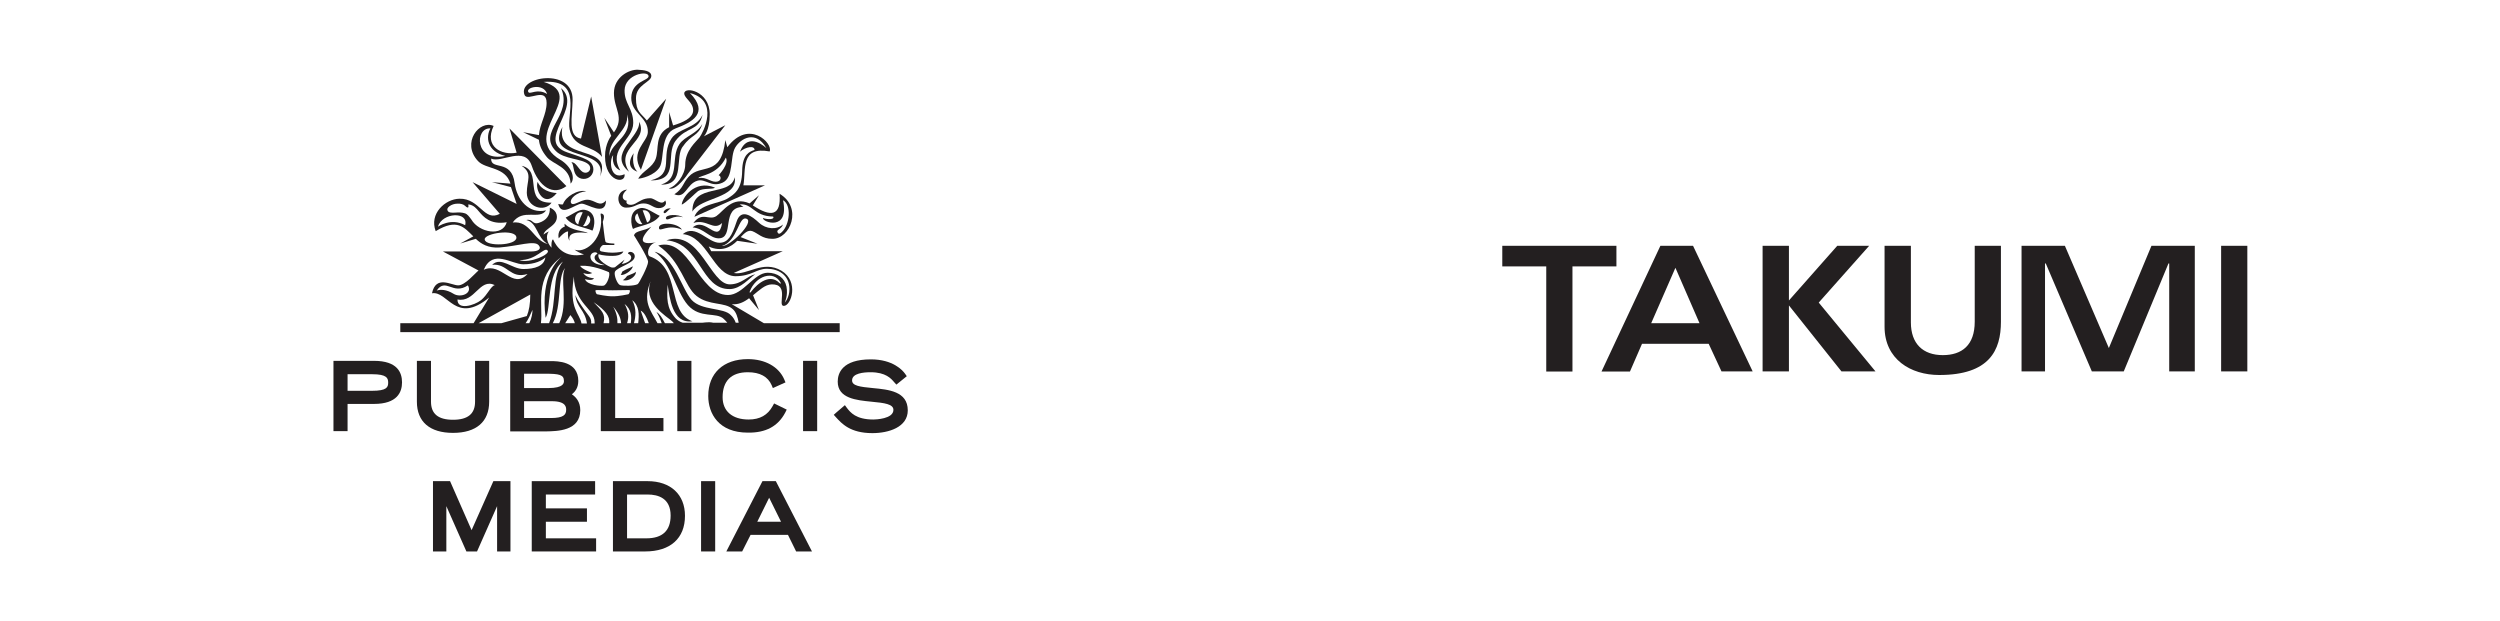<svg width="6560" height="1629" viewBox="0 0 6560 1629" fill="none" xmlns="http://www.w3.org/2000/svg">
<path d="M981.529 946.871H875V1131.33H912.026V1059.89H981.529C1041.94 1059.89 1054.93 1029.36 1054.93 1003.38C1054.93 977.398 1042.59 946.871 981.529 946.871ZM912.026 981.944H976.333C1015.31 981.944 1018.56 992.337 1018.56 1004.03C1018.56 1015.72 1015.31 1025.46 976.333 1025.46H912.026V981.944Z" fill="#231F20"/>
<path d="M1283.58 1054.04V946.871H1246.56V1054.04C1246.56 1085.87 1227.72 1101.45 1188.74 1101.45C1149.77 1101.45 1130.93 1085.87 1130.93 1054.04V946.871H1093.91V1054.04C1093.91 1106.65 1127.68 1135.88 1188.74 1135.88C1249.8 1135.88 1283.58 1106.65 1283.58 1054.04Z" fill="#231F20"/>
<path d="M1522.62 1076.13C1522.62 1054.05 1510.93 1041.71 1500.54 1034.56C1508.98 1028.07 1517.43 1017.67 1517.43 999.488C1517.43 947.527 1462.21 947.527 1444.03 947.527H1338.8V1131.99H1432.98C1461.56 1131.34 1522.62 1131.34 1522.62 1076.13ZM1431.03 980.652C1467.41 980.652 1479.75 983.25 1479.75 999.488C1479.75 1004.68 1479.75 1018.32 1438.18 1018.32H1375.17V980.652H1431.03ZM1445.33 1096.91H1375.17V1052.75H1447.92C1485.6 1052.75 1485.6 1068.99 1485.6 1075.48C1485.6 1088.47 1478.45 1096.91 1445.33 1096.91Z" fill="#231F20"/>
<path d="M1740.88 1096.91H1614.21V946.871H1576.54V1131.33H1740.88V1096.91Z" fill="#231F20"/>
<path d="M1814.28 946.871H1777.25V1131.33H1814.28V946.871Z" fill="#231F20"/>
<path d="M2060.47 1082.62L2064.36 1074.83L2031.24 1058.59L2027.34 1065.73C2014.35 1089.12 1994.21 1100.81 1964.33 1100.81C1921.46 1100.81 1896.13 1078.72 1896.13 1042.35C1896.13 999.485 1918.86 976.752 1962.38 976.752C1994.21 976.752 2015 988.443 2024.74 1010.53L2027.99 1018.32L2061.12 1003.38L2057.87 995.588C2043.58 962.463 2007.85 942.328 1962.38 942.328C1898.07 942.328 1858.45 979.35 1858.45 1039.1C1858.45 1085.22 1885.73 1135.23 1962.38 1135.23C2009.8 1135.88 2041.63 1118.34 2060.47 1082.62Z" fill="#231F20"/>
<path d="M2144.26 946.871H2107.24V1131.33H2144.26V946.871Z" fill="#231F20"/>
<path d="M2290.41 1018.32C2256.63 1015.07 2235.85 1012.47 2235.85 998.185C2235.85 979.349 2266.38 976.751 2284.56 976.751C2324.19 976.751 2338.48 993.638 2345.62 1002.08L2352.12 1009.23L2379.4 987.143L2374.85 980.648C2368.36 971.555 2343.03 942.977 2285.21 942.977C2209.21 942.977 2198.17 979.999 2198.17 1001.43C2198.17 1045.6 2247.54 1050.15 2286.51 1054.04C2321.59 1057.29 2344.32 1060.54 2344.32 1075.48C2344.32 1099.51 2296.91 1100.81 2291.71 1100.81C2245.59 1100.81 2231.3 1081.97 2222.21 1070.28L2217.01 1063.14L2194.27 1082.62L2187.78 1088.47L2193.62 1094.96C2208.56 1111.2 2230.65 1136.53 2289.11 1136.53C2331.98 1136.53 2382 1120.94 2382 1076.78C2382 1026.76 2331.33 1022.22 2290.41 1018.32Z" fill="#231F20"/>
<path d="M1237.46 1391.14L1180.95 1262.54H1136.13V1447H1171.21V1328.14L1223.82 1447H1251.75L1304.37 1328.14V1447H1339.44V1262.54H1294.62L1237.46 1391.14Z" fill="#231F20"/>
<path d="M1432.33 1369.06H1540.16V1333.98H1432.33V1297.61H1561.59V1262.54H1395.3V1447H1564.19V1412.58H1432.33V1369.06Z" fill="#231F20"/>
<path d="M1699.31 1262.54H1608.37V1447H1692.81C1759.07 1447 1797.39 1412.58 1797.39 1353.47C1797.39 1297.61 1759.72 1262.54 1699.31 1262.54ZM1696.06 1412.58H1645.39V1297.61H1699.31C1727.24 1297.61 1759.72 1307.36 1759.72 1352.82C1759.72 1392.44 1738.28 1412.58 1696.06 1412.58Z" fill="#231F20"/>
<path d="M1876.64 1262.54H1839.61V1447H1876.64V1262.54Z" fill="#231F20"/>
<path d="M2000.71 1262.54L1905.87 1447H1947.44L1969.53 1403.48H2067.61L2089.05 1447H2130.62L2035.78 1262.54H2000.71ZM1987.07 1369.06L2018.24 1306.06L2049.42 1369.06H1987.07Z" fill="#231F20"/>
<path d="M2004.6 848.159L1920.16 798.147C1937.05 800.095 1951.99 792.951 1965.63 782.559L1991.61 813.735L1976.02 774.765C1992.91 761.125 2007.2 746.836 2024.74 746.186C2072.81 744.887 2039.03 802.693 2056.57 802.693C2076.05 802.693 2097.49 739.042 2050.72 710.463C2002 681.235 1959.78 723.453 1925.35 716.309L2053.97 659.152H1866.24L1859.75 646.811C1893.53 662.4 1918.21 648.111 1934.45 631.873L1987.71 639.667L1943.54 622.13C1953.94 611.089 1963.03 602.645 1974.07 606.542C1989.66 612.388 1999.41 626.677 2026.69 626.677C2073.46 627.326 2107.23 544.839 2045.53 508.466C2050.07 567.572 2022.79 570.17 1975.37 538.993L1991.61 512.363L1966.93 533.797C1921.46 513.662 1898.72 553.932 1879.88 566.922C1860.4 579.912 1842.86 553.932 1819.47 585.108C1854.55 573.417 1872.09 607.192 1894.82 585.108C1885.08 644.213 1851.3 566.922 1817.53 596.799C1846.76 598.748 1862.35 625.378 1885.73 625.378C1928.6 625.378 1890.28 542.89 1950.69 542.89L1940.94 536.395C1975.37 533.148 1977.32 567.572 2028.64 568.221C2033.83 576.015 2015 576.665 2002 572.118C2000.06 583.16 2072.16 607.841 2054.62 525.354C2077.35 537.694 2072.81 589.655 2051.37 609.14C2047.47 613.037 2043.58 614.986 2040.98 611.089C2035.13 601.995 2050.07 602.645 2054.62 589.005C2038.38 603.294 2010.45 601.995 1991.61 584.459C1972.77 566.922 1944.19 545.488 1932.5 582.51C1920.16 619.532 1910.41 636.419 1888.33 637.069C1857.8 637.718 1825.32 586.407 1791.54 614.336C1856.5 620.182 1872.09 723.453 1929.25 724.752C1973.42 724.752 1983.82 705.267 2012.4 705.267C2041.63 705.267 2071.51 720.855 2071.51 758.527C2071.51 781.26 2059.17 794.25 2059.17 794.25C2059.17 794.25 2068.26 775.414 2063.71 752.032C2059.17 729.299 2039.68 715.659 2014.35 715.659C1978.62 715.659 1950.04 774.115 1910.41 774.115C1831.17 774.115 1810.38 620.831 1727.24 644.213C1788.3 685.782 1795.44 751.382 1827.92 776.713C1861.05 802.693 1901.32 791.652 1922.76 811.137C1931.85 818.931 1935.75 832.571 1938.35 846.86H1930.55C1927.95 839.715 1924.06 832.571 1917.56 826.725C1898.72 806.59 1841.56 815.683 1814.93 787.105C1788.94 758.527 1769.46 673.441 1717.49 660.451C1762.31 689.679 1772.71 763.723 1805.18 800.745C1837.66 837.117 1879.88 817.632 1899.37 837.117C1902.62 840.365 1905.87 843.612 1908.47 846.86H1871.44C1868.19 846.21 1864.94 845.561 1861.05 845.561C1855.2 845.561 1848.71 846.21 1842.86 846.86H1791.54C1785.05 844.911 1778.55 841.014 1773.36 835.818C1748.02 808.539 1749.97 780.61 1751.92 746.836C1757.12 778.662 1762.96 850.757 1816.88 842.963C1748.67 819.581 1788.3 702.669 1705.15 672.792C1696.06 669.544 1699.3 640.316 1722.04 635.77C1677.22 644.213 1677.22 627.976 1709.05 594.851C1689.56 607.192 1668.12 603.944 1663.58 617.584C1663.58 617.584 1700.6 675.39 1700.6 687.081C1700.6 698.123 1676.57 744.238 1673.32 745.537C1664.23 750.733 1634.35 750.733 1627.2 748.135C1619.41 745.537 1610.31 720.855 1613.56 713.061C1619.41 700.721 1664.88 690.978 1665.53 673.441C1666.18 659.152 1647.34 657.853 1647.99 665.647C1659.03 669.544 1663.58 685.782 1631.75 692.927L1638.89 681.235C1638.89 681.235 1614.86 700.071 1613.56 701.37C1612.26 702.02 1607.07 702.669 1603.17 701.37C1599.92 700.071 1564.84 683.833 1570.69 666.946C1570.69 666.946 1581.08 671.493 1607.07 671.493C1633.05 671.493 1635.65 659.802 1635.65 659.802C1635.65 659.802 1621.36 663.049 1607.07 663.049C1592.77 663.049 1578.48 659.802 1578.48 659.802C1567.44 657.204 1579.13 642.914 1583.03 642.914C1583.03 642.914 1608.36 642.914 1610.31 642.914C1612.26 642.914 1614.21 639.017 1610.31 639.017C1607.71 639.017 1590.18 638.368 1588.88 634.471C1586.28 627.326 1581.73 581.861 1581.73 581.861C1581.73 581.861 1587.58 567.572 1583.03 563.025C1578.48 558.478 1575.89 561.076 1575.89 561.076C1586.93 624.079 1538.86 663.699 1510.93 655.905L1507.68 655.255C1514.18 659.802 1521.97 664.348 1532.36 667.596C1480.4 678.637 1459.61 646.812 1451.17 627.976C1446.62 630.574 1446.62 642.265 1447.27 650.059C1436.23 638.368 1430.38 620.182 1440.13 607.192C1427.13 613.687 1426.48 615.635 1426.48 615.635C1427.13 604.594 1445.97 597.449 1455.72 585.108C1465.46 572.768 1463.51 553.282 1442.72 544.839C1444.02 564.324 1434.28 577.964 1414.79 584.459C1395.96 590.954 1399.2 573.417 1381.01 577.314C1410.25 583.809 1408.3 624.079 1437.53 640.316C1399.2 631.223 1392.06 578.613 1345.29 583.809C1372.57 545.488 1414.79 578.613 1432.98 551.983C1387.51 562.376 1356.33 524.055 1350.49 481.187C1342.69 416.236 1287.48 448.062 1288.78 416.236C1316.06 428.577 1377.12 381.163 1395.31 435.072C1414.14 491.579 1452.47 514.312 1486.25 488.332L1336.84 336.996L1355.68 400.648C1316.71 408.442 1269.29 385.06 1295.27 330.501C1258.25 313.614 1209.53 374.668 1254.35 422.731C1275.13 444.815 1325.8 437.021 1339.44 481.837L1290.72 477.939L1340.74 490.93L1355.68 535.096L1240.06 477.939L1311.51 561.076C1269.94 583.16 1259.55 520.158 1205.63 521.457C1167.96 522.106 1125.73 561.076 1143.27 606.542C1199.79 572.118 1217.97 596.799 1242.01 620.182L1207.58 639.017L1248.5 626.677C1262.79 640.316 1280.98 651.358 1310.86 649.41C1359.58 645.513 1402.45 629.924 1413.49 643.564C1421.94 653.307 1412.19 659.802 1394.66 659.802H1162.11L1255.65 709.814C1246.55 716.958 1220.57 748.784 1202.38 748.784C1184.2 748.784 1143.92 720.855 1133.53 769.568C1175.1 762.424 1195.89 853.355 1283.58 780.61L1242.66 848.159H1050.38V871.541H2203.37V848.159H2004.6ZM1959.13 574.067C1980.57 583.16 1914.31 648.111 1894.18 645.512C1935.75 633.172 1937.7 564.974 1959.13 574.067ZM1967.58 764.372C1982.52 724.752 2029.94 707.216 2048.77 742.289C2049.42 744.238 2048.12 745.537 2044.88 742.289C2020.84 718.257 1989.66 740.99 1970.17 766.321C1967.58 769.568 1966.28 767.62 1967.58 764.372ZM1286.83 336.996C1274.49 358.43 1277.08 397.401 1325.8 409.092C1243.96 426.628 1245.9 333.749 1286.83 336.996ZM1220.57 590.954C1182.9 570.17 1149.12 594.851 1149.12 594.851C1160.16 557.179 1230.31 553.932 1220.57 590.954ZM1236.81 576.015C1230.96 568.221 1226.42 561.726 1219.92 559.777C1212.13 557.179 1203.03 557.179 1195.24 557.829C1185.49 558.478 1177.05 558.478 1174.45 552.633C1172.5 548.736 1174.45 544.839 1179.65 540.942C1184.84 537.045 1192.64 534.447 1199.78 534.447C1208.23 533.797 1216.02 535.746 1220.57 540.292C1225.12 544.839 1227.07 544.839 1228.37 544.189C1229.67 543.54 1229.02 540.942 1229.02 538.993C1229.02 537.694 1228.37 536.395 1229.67 536.395C1243.31 538.344 1249.8 546.787 1256.95 555.231C1268.64 568.871 1286.18 590.304 1329.7 583.16C1318.66 622.13 1256.95 610.439 1236.81 576.015ZM1271.89 628.625C1269.29 611.738 1354.38 599.397 1355.03 623.429C1355.68 644.863 1274.49 647.461 1271.89 628.625ZM1709.7 732.547C1681.77 792.951 1750.62 830.622 1763.61 842.963C1764.91 844.262 1766.86 846.21 1768.16 848.159H1744.77C1737.63 833.87 1730.48 822.828 1722.69 818.931C1728.53 827.375 1732.43 837.117 1736.33 848.159H1725.29C1709.05 816.333 1682.42 791.652 1709.7 732.547ZM1702.55 848.159H1692.81L1681.12 815.034C1690.21 819.581 1696.71 831.921 1702.55 848.159ZM1674.62 848.159H1663.58C1668.12 829.973 1670.72 810.487 1659.03 787.755C1677.87 802.693 1677.22 825.426 1674.62 848.159ZM1655.13 848.159H1645.39C1649.94 833.87 1650.59 818.931 1638.89 797.497C1657.08 812.436 1657.73 829.973 1655.13 848.159ZM1583.68 848.159C1589.53 823.478 1579.13 815.683 1557.7 792.951C1589.53 815.034 1600.57 829.973 1598.62 848.159H1583.68ZM1609.01 804.642C1624.6 822.828 1629.15 836.468 1629.8 848.159H1620.06C1620.71 836.468 1618.76 822.828 1609.01 804.642ZM1607.71 761.774C1621.36 761.774 1647.99 761.125 1648.64 761.125C1652.54 761.125 1653.18 762.424 1653.18 763.073C1653.18 764.372 1651.24 771.517 1648.64 772.166C1648.64 772.166 1622.66 778.012 1607.71 777.363C1592.77 778.012 1566.79 772.166 1566.79 772.166C1564.19 771.517 1562.25 764.372 1562.25 763.073C1562.25 762.424 1562.89 761.125 1566.79 761.125C1566.79 761.125 1593.42 761.774 1607.71 761.774ZM1567.44 666.297C1556.4 670.194 1554.45 688.38 1586.93 695.525C1576.54 696.824 1550.55 692.277 1549.25 674.091C1549.25 660.451 1568.09 659.152 1567.44 666.297ZM1535.61 697.473C1566.14 699.422 1597.97 714.36 1597.97 714.36C1601.87 722.154 1592.77 746.836 1584.33 749.434C1577.19 751.382 1540.16 748.135 1534.96 732.547C1557.05 738.392 1558.35 729.948 1558.35 729.948C1558.35 729.948 1538.21 729.949 1530.42 716.309C1546.01 722.154 1553.8 716.309 1553.8 716.309C1553.8 716.309 1523.27 704.618 1522.62 697.473H1535.61ZM1505.08 731.247L1505.73 725.402C1507.68 798.147 1560.3 809.188 1560.3 845.561C1560.3 846.86 1560.3 847.509 1560.3 848.808H1551.2C1551.85 842.313 1550.55 835.818 1545.36 829.323C1510.93 783.858 1509.63 773.465 1509.63 773.465C1512.88 807.889 1534.96 812.436 1540.16 848.808H1525.87C1520.67 821.529 1493.39 810.487 1505.08 731.247ZM1508.33 848.159H1483L1496.64 826.725C1503.78 835.169 1507.03 842.313 1508.33 848.159ZM1467.41 848.159H1450.52C1475.2 802.044 1461.56 726.701 1483 703.319C1468.06 729.949 1492.09 794.899 1467.41 848.159ZM1473.9 673.441C1463.51 682.534 1417.39 723.453 1431.68 833.87C1446.62 809.838 1433.63 718.907 1477.15 686.431C1446.62 723.453 1462.86 789.054 1440.78 848.159H1419.34C1425.84 800.745 1399.85 728.649 1473.9 673.441ZM1388.81 848.159H1379.07C1386.21 838.416 1391.41 826.076 1397.25 813.085C1397.25 821.529 1395.31 835.169 1388.81 848.159ZM1436.88 657.204C1445.97 666.946 1390.11 692.277 1362.83 682.534C1408.3 683.184 1427.78 646.812 1436.88 657.204ZM1373.22 693.576C1404.4 693.576 1423.24 683.184 1431.03 675.39C1427.78 698.123 1403.75 705.917 1373.22 705.917C1342.69 705.917 1314.76 672.142 1291.37 694.875C1332.3 690.329 1338.14 733.196 1384.26 718.907C1344.64 761.774 1315.41 686.431 1269.29 707.865C1293.32 652.008 1342.04 693.576 1373.22 693.576ZM1145.87 762.424C1169.9 727.35 1188.09 775.414 1227.72 748.784C1240.71 769.568 1208.88 782.559 1190.04 770.867C1171.2 759.176 1155.61 759.176 1145.87 762.424ZM1262.14 787.755C1244.61 801.394 1199.78 815.034 1200.43 785.806C1246.55 794.899 1257.6 728.649 1298.52 748.135C1288.13 750.083 1279.03 774.115 1262.14 787.755ZM1391.41 772.816C1391.41 797.497 1388.16 815.683 1382.31 829.323L1315.41 848.159H1255.65L1391.41 772.816Z" fill="#231F20"/>
<path d="M1645.39 497.414C1612.91 500.662 1618.11 544.828 1642.79 544.828C1666.83 544.828 1670.73 533.787 1688.91 533.787C1707.1 533.787 1713.6 546.127 1728.54 546.127C1742.83 546.127 1751.92 535.735 1745.43 525.992C1735.68 541.581 1718.79 520.147 1706.45 520.147C1687.61 520.147 1679.17 527.941 1666.83 534.436C1653.19 541.581 1639.55 535.086 1644.74 526.642C1633.7 525.992 1627.2 513.002 1645.39 497.414Z" fill="#231F20"/>
<path d="M1762.31 362.973C1731.13 409.088 1772.7 457.151 1707.1 473.389C1785.05 474.039 1744.77 407.789 1772.7 369.468C1801.28 331.147 1833.11 345.436 1843.51 301.27C1827.27 336.992 1780.5 336.343 1762.31 362.973Z" fill="#231F20"/>
<path d="M1672.67 450.654C1655.14 433.118 1662.93 401.941 1662.93 401.941C1662.93 401.941 1635 437.015 1672.67 450.654Z" fill="#231F20"/>
<path d="M1783.1 377.907C1757.76 414.929 1787 468.838 1734.38 484.426C1800.64 486.375 1768.81 409.733 1792.84 383.103C1813.63 352.576 1833.11 357.772 1842.86 325.297C1828.57 351.277 1797.39 357.123 1783.1 377.907Z" fill="#231F20"/>
<path d="M1875.99 492.222C1821.42 470.138 1788.95 521.449 1788.95 537.038C1801.94 530.542 1824.02 507.16 1831.82 501.315C1846.76 492.221 1870.14 498.067 1875.99 492.222Z" fill="#231F20"/>
<path d="M1747.37 573.415C1751.27 582.508 1767.51 562.373 1792.19 570.167C1780.5 561.724 1745.42 561.724 1747.37 573.415Z" fill="#231F20"/>
<path d="M1927.95 464.941C1916.26 518.201 1815.58 478.581 1816.88 555.223C1838.31 517.552 1937.05 520.799 1927.95 464.941Z" fill="#231F20"/>
<path d="M1729.19 598.749C1731.14 610.44 1751.27 586.408 1789.6 602.646C1776.61 583.161 1726.59 581.862 1729.19 598.749Z" fill="#231F20"/>
<path d="M1650.59 450.661C1611.61 387.01 1703.2 372.071 1677.22 319.461C1680.47 360.38 1592.78 403.247 1650.59 450.661Z" fill="#231F20"/>
<path d="M1660.33 698.762C1655.13 702.659 1642.79 705.906 1633.05 712.401C1631.75 714.35 1630.45 720.196 1628.5 721.495C1638.24 723.443 1659.68 709.154 1660.33 698.762Z" fill="#231F20"/>
<path d="M1534.96 550.677C1520.02 547.43 1501.83 563.018 1484.29 570.812C1500.53 594.844 1538.86 596.792 1554.45 605.236C1558.35 600.04 1570.04 557.172 1534.96 550.677ZM1517.42 588.998C1501.83 583.152 1508.33 552.626 1529.12 557.172C1527.82 559.77 1518.72 578.606 1517.42 588.998ZM1529.76 592.895C1536.91 585.75 1541.46 567.564 1542.76 564.966C1557.7 576.657 1542.11 598.091 1529.76 592.895Z" fill="#231F20"/>
<path d="M1590.18 526.002C1573.29 545.487 1561.59 524.053 1540.81 524.053C1522.62 524.053 1501.83 544.188 1497.94 531.198C1495.34 520.806 1513.53 503.919 1538.21 501.97C1517.42 496.124 1483.65 515.61 1477.15 536.394C1470.65 537.043 1464.81 535.095 1464.81 535.095C1473.25 570.818 1509.63 534.445 1526.52 534.445C1541.46 534.445 1589.53 569.519 1590.18 526.002Z" fill="#231F20"/>
<path d="M1585.63 309.064L1603.82 356.478C1603.82 356.478 1587.58 375.963 1587.58 410.387C1587.58 477.935 1642.79 483.781 1638.9 457.151C1599.92 474.688 1597.97 418.83 1609.02 407.139C1609.02 407.139 1601.87 436.367 1627.85 447.409C1593.43 390.252 1661.63 368.169 1661.63 322.703C1661.63 284.382 1638.25 272.042 1638.9 236.968C1639.55 194.75 1701.26 183.709 1701.91 199.946C1702.55 211.637 1657.08 212.936 1656.44 256.453C1655.79 297.372 1701.26 307.115 1699.96 346.735C1699.31 372.715 1652.54 396.747 1681.77 445.46L1748.02 259.051L1697.36 316.208C1681.12 296.073 1668.78 294.125 1668.78 257.752C1668.78 221.38 1709.05 216.184 1709.05 199.297C1709.05 185.657 1688.91 183.709 1673.97 183.059C1651.24 181.76 1610.97 201.895 1610.97 244.113C1610.97 286.331 1639.55 307.765 1610.97 347.384L1585.63 309.064ZM1645.39 299.97C1663.58 357.127 1603.82 372.066 1599.27 409.737C1595.38 364.272 1651.89 342.838 1645.39 299.97Z" fill="#231F20"/>
<path d="M1542.76 611.732C1533.67 605.237 1499.89 606.536 1481.7 587.051C1481.7 587.051 1480.4 590.948 1482.35 594.195C1459.62 603.289 1466.11 625.372 1466.11 625.372C1466.11 625.372 1481.05 607.186 1490.79 607.186C1490.79 607.186 1488.85 622.124 1492.74 628.619L1494.69 631.867C1485.6 601.34 1542.76 611.732 1542.76 611.732Z" fill="#231F20"/>
<path d="M1372.57 346.734L1414.14 366.868C1415.44 381.157 1421.29 396.096 1435.58 412.983C1451.82 431.819 1495.34 437.665 1497.29 481.831C1510.93 468.191 1499.88 437.015 1470.65 419.478C1358.93 353.878 1546.65 251.256 1426.48 214.884C1530.41 207.739 1486.24 301.918 1494.69 339.589C1506.38 391.55 1554.45 379.209 1579.78 411.684L1551.2 253.204L1524.57 363.621C1488.84 358.425 1501.83 307.763 1502.48 262.298C1504.43 175.913 1356.33 200.594 1376.47 249.307C1384.26 267.494 1434.28 226.575 1434.28 270.092C1434.28 299.969 1416.09 325.949 1414.14 354.528L1372.57 346.734ZM1386.86 242.163C1376.47 229.822 1426.48 216.183 1435.58 246.709C1410.89 231.121 1391.41 248.008 1386.86 242.163Z" fill="#231F20"/>
<path d="M1475.85 333.098C1426.49 425.977 1596.67 383.759 1574.59 462.999C1609.67 377.264 1457.02 424.678 1475.85 333.098Z" fill="#231F20"/>
<path d="M1915.61 758.521C1943.54 757.871 1966.28 729.943 1981.87 719.551C1959.13 724.747 1946.79 745.531 1915.61 746.18C1863.65 747.479 1837.01 600.691 1748.67 630.568C1839.61 638.362 1837.66 760.469 1915.61 758.521Z" fill="#231F20"/>
<path d="M1536.26 453.249C1533.66 453.249 1531.71 452.599 1529.12 451.3C1517.42 444.156 1510.93 424.021 1499.24 425.969C1506.38 431.165 1503.13 450.001 1512.88 461.043C1517.42 466.239 1523.92 469.487 1531.71 469.487C1546.01 469.487 1557.05 458.445 1557.05 444.156C1557.05 436.362 1553.15 428.568 1547.3 424.021C1538.21 416.876 1525.87 412.33 1488.84 399.989C1401.15 370.112 1532.36 281.129 1471.95 231.117C1505.08 303.213 1408.3 345.431 1458.31 396.092C1480.4 418.825 1528.47 415.577 1544.71 431.815C1547.3 434.413 1548.6 437.661 1548.6 440.908C1549.25 447.403 1543.41 453.249 1536.26 453.249Z" fill="#231F20"/>
<path d="M1460.91 506.509C1445.32 505.86 1419.34 498.715 1410.9 477.281C1402.45 496.117 1427.79 548.727 1460.91 506.509Z" fill="#231F20"/>
<path d="M1668.13 713.059C1666.83 715.657 1660.33 718.255 1645.39 724.1C1643.44 727.348 1638.9 732.544 1634.35 735.142C1651.89 739.688 1671.38 722.152 1668.13 713.059Z" fill="#231F20"/>
<path d="M1741.53 557.82C1745.42 563.666 1750.62 552.624 1760.37 546.779C1747.37 545.48 1739.58 555.222 1741.53 557.82Z" fill="#231F20"/>
<path d="M1731.14 566.269C1713.6 558.475 1695.41 542.887 1680.47 546.134C1646.04 553.279 1657.73 595.497 1660.98 600.693C1675.92 592.249 1714.25 590.301 1731.14 566.269ZM1698.01 583.806C1698.01 583.806 1687.61 554.578 1686.32 551.98C1707.1 548.083 1713.6 577.96 1698.01 583.806ZM1672.67 559.774C1673.97 562.372 1678.52 580.558 1685.67 587.703C1672.67 592.249 1657.73 571.465 1672.67 559.774Z" fill="#231F20"/>
<path d="M1807.13 463.647C1791.54 480.534 1792.84 494.823 1769.46 509.762C1799.99 522.752 1800.64 482.482 1830.52 474.039C1851.3 468.193 1866.89 492.874 1896.13 479.235C1926.01 465.595 1914.96 411.036 1929.25 387.005C1943.54 362.973 1983.17 340.24 2011.1 388.953C2011.1 388.953 1963.68 342.189 1941.6 398.046C1957.18 385.056 1979.92 381.159 1979.92 393.5C1967.58 397.397 1948.09 404.541 1947.44 448.058C1946.79 498.72 1926.01 509.762 1910.42 520.154C1887.68 535.092 1834.42 534.443 1822.07 568.867L2007.2 486.379H1950.69C1957.83 444.811 1942.24 383.108 2019.54 397.397C2029.29 376.613 1964.98 311.012 1908.47 386.355L1903.27 367.519C1892.23 466.894 1839.61 427.924 1807.13 463.647ZM1904.57 413.634C1914.31 429.872 1885.73 459.75 1885.73 459.75C1892.88 462.348 1892.88 473.389 1883.78 475.987C1866.89 481.183 1853.9 462.348 1832.47 467.544C1836.36 459.1 1881.18 461.049 1904.57 413.634Z" fill="#231F20"/>
<path d="M1447.27 531.843C1369.32 533.142 1426.48 447.407 1368.67 435.066C1398.55 455.201 1382.31 473.387 1382.31 505.863C1382.96 545.483 1429.73 557.174 1447.27 531.843Z" fill="#231F20"/>
<path d="M1720.74 416.234C1711.64 440.915 1686.96 447.41 1674.62 468.844C1681.76 468.844 1717.49 461.05 1731.13 438.317C1744.12 416.234 1731.13 352.582 1772.7 336.994C1816.22 320.756 1861.69 296.724 1810.38 244.114C1888.98 264.249 1844.81 348.035 1835.71 360.376C1826.62 372.067 1798.04 394.8 1798.04 431.822C1798.04 459.101 1773.35 490.277 1754.52 494.174C1774.65 502.618 1805.18 455.853 1805.18 455.853L1903.27 328.55L1846.75 357.778C1846.75 357.778 1862.34 344.138 1862.34 299.972C1862.34 237.619 1794.79 225.928 1795.44 245.413C1796.09 258.403 1818.17 267.496 1818.82 288.93C1819.47 310.364 1789.59 322.055 1766.21 329.2L1755.81 294.126V333.746C1716.84 353.231 1729.83 390.903 1720.74 416.234Z" fill="#231F20"/>
<path d="M4241.49 699.11H4126.13V974.873H4057.36V699.11H3942V645H4241.49V699.11ZM4356.85 645H4442.56L4598.99 974.547H4517.19L4483.62 902.183H4308.62L4277.01 974.873H4202.38L4356.85 645ZM4459.51 848.074L4396.29 702.695L4332.74 848.074H4459.51ZM4694.15 645V788.423L4820.92 645H4904.67L4772.36 793.965L4921.29 974.547H4832L4694.15 801.462V974.547H4625.06V645H4694.15ZM4945.41 645H5014.17V846.118C5014.17 901.858 5045.78 931.846 5097.93 931.846C5148.11 931.846 5181.68 905.769 5181.68 844.162V645H5250.44V844.162C5250.44 918.808 5220.78 984 5088.48 984C5013.84 984 4945.08 942.929 4945.08 857.201V645H4945.41ZM5418.27 645L5533.64 913.266L5645.41 645H5759.15V974.547H5692.01V691.287H5690.06L5572.74 974.547H5488.99L5368.09 691.287H5366.13V974.547H5304.54V645H5418.27ZM5828.23 645H5897V974.547H5828.23V645Z" fill="#231F20"/>
</svg>
